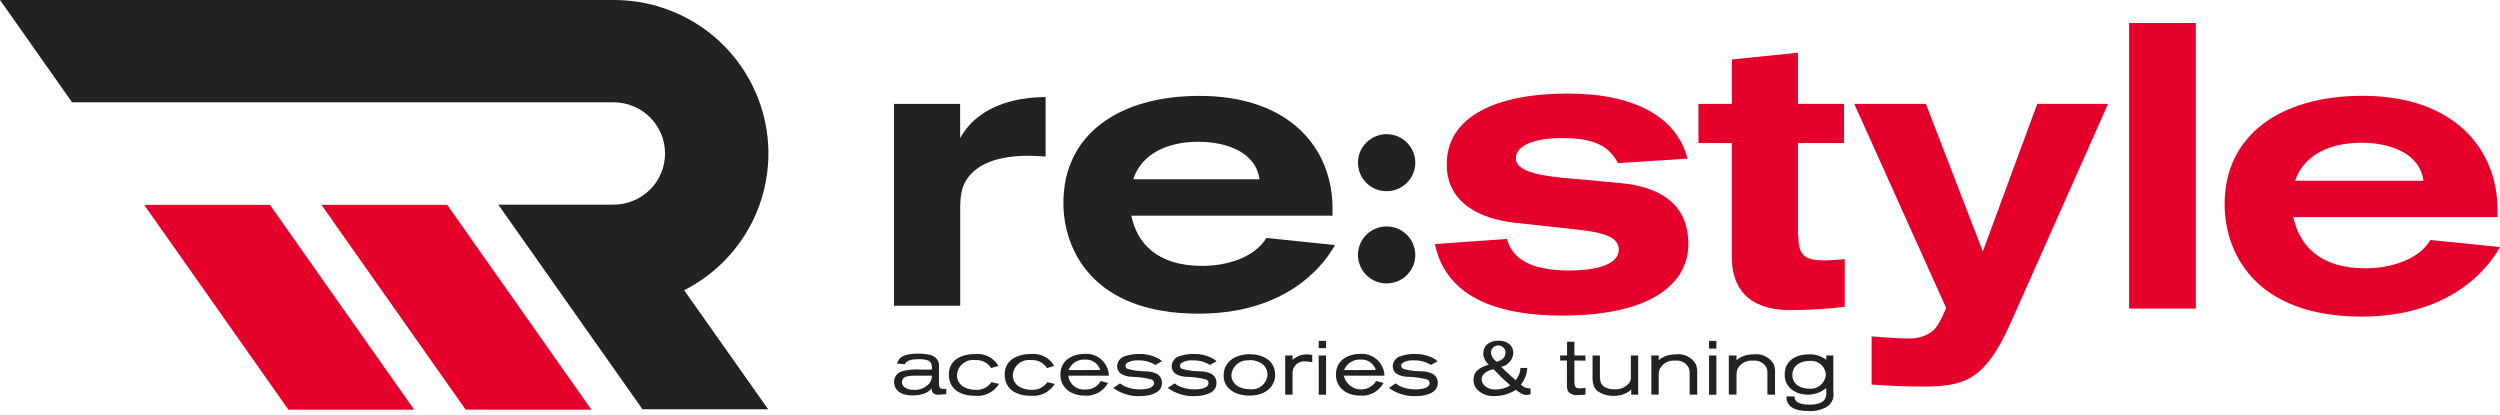 <svg width="247" height="41" viewBox="0 0 247 41" fill="none" xmlns="http://www.w3.org/2000/svg">
<g id="Logo" clip-path="url(#clip0_1_55)">
<g id="Group">
<path id="Vector" d="M67.595 28.674C70.65 27.125 73.091 24.599 74.524 21.502C75.957 18.405 76.298 14.918 75.494 11.604C74.689 8.29 72.784 5.342 70.088 3.237C67.391 1.132 64.06 -0.009 60.632 -1.82989e-05H0L7.123 10.109H60.624C61.973 10.109 63.265 10.642 64.219 11.589C65.172 12.537 65.707 13.823 65.707 15.164C65.707 16.504 65.172 17.79 64.219 18.738C63.265 19.686 61.973 20.218 60.624 20.218H49.231L63.478 40.436H75.895L67.595 28.674Z" fill="#212322"/>
<path id="Vector_2" d="M31.761 20.24L46.007 40.472H58.431L44.185 20.24H31.761Z" fill="#E4002B"/>
<path id="Vector_3" d="M14.247 20.24L28.493 40.472H40.917L26.671 20.24H14.247Z" fill="#E4002B"/>
<path id="Vector_4" d="M92.77 39.006C92.109 39.006 92.044 38.631 92.044 38.349C91.899 38.631 91.318 39.071 90.163 39.071C88.675 39.071 88.334 38.277 88.334 37.736C88.332 37.509 88.401 37.287 88.531 37.101C88.661 36.915 88.846 36.773 89.06 36.696C89.678 36.523 90.322 36.462 90.962 36.515H92.073V36.421C92.073 35.945 92.073 35.483 90.773 35.483C90.192 35.483 89.561 35.584 89.394 35.988L88.624 35.916C88.669 35.784 88.73 35.658 88.805 35.54C88.958 35.317 89.292 34.934 90.737 34.934C91.11 34.934 91.483 34.973 91.848 35.049C92.13 35.109 92.385 35.259 92.574 35.475C92.735 35.713 92.805 36 92.77 36.284V37.837C92.77 38.277 92.843 38.429 93.206 38.429H93.489V38.949C93.264 38.949 93.039 38.992 92.814 38.992L92.77 39.006ZM90.635 37.115C89.866 37.115 89.118 37.115 89.118 37.75C89.118 38.133 89.466 38.515 90.243 38.515C90.566 38.543 90.89 38.487 91.184 38.353C91.478 38.219 91.732 38.011 91.921 37.75C92.02 37.553 92.07 37.335 92.066 37.115H90.635Z" fill="#212322"/>
<path id="Vector_5" d="M98.703 37.931C98.459 38.332 98.104 38.656 97.681 38.863C97.257 39.071 96.783 39.153 96.314 39.1C94.789 39.1 93.743 38.378 93.743 37.006C93.743 35.634 94.876 34.977 96.343 34.977C96.801 34.932 97.262 35.019 97.672 35.228C98.081 35.437 98.421 35.758 98.652 36.154L97.926 36.364C97.76 36.101 97.524 35.889 97.245 35.75C96.966 35.611 96.654 35.551 96.343 35.577C96.125 35.548 95.903 35.566 95.692 35.627C95.481 35.688 95.285 35.792 95.117 35.933C94.948 36.073 94.811 36.247 94.713 36.443C94.615 36.639 94.56 36.853 94.549 37.071C94.549 38.111 95.559 38.515 96.35 38.515C96.662 38.541 96.976 38.485 97.259 38.352C97.542 38.219 97.784 38.014 97.962 37.757L98.703 37.931Z" fill="#212322"/>
<path id="Vector_6" d="M104.207 37.931C103.962 38.329 103.61 38.65 103.189 38.857C102.769 39.064 102.299 39.148 101.832 39.1C100.307 39.1 99.262 38.378 99.262 37.006C99.262 35.634 100.394 34.977 101.854 34.977C102.312 34.93 102.774 35.017 103.184 35.226C103.594 35.434 103.934 35.757 104.163 36.154L103.437 36.364C103.272 36.1 103.037 35.887 102.757 35.748C102.478 35.609 102.165 35.55 101.854 35.577C101.636 35.55 101.416 35.567 101.205 35.629C100.995 35.691 100.8 35.795 100.632 35.936C100.465 36.076 100.328 36.249 100.231 36.445C100.134 36.64 100.078 36.853 100.068 37.071C100.068 38.111 101.077 38.515 101.869 38.515C102.18 38.541 102.494 38.484 102.776 38.351C103.059 38.218 103.302 38.013 103.481 37.757L104.207 37.931Z" fill="#212322"/>
<path id="Vector_7" d="M105.55 37.115C105.571 37.316 105.632 37.512 105.729 37.69C105.826 37.867 105.958 38.025 106.117 38.151C106.276 38.278 106.458 38.373 106.654 38.429C106.849 38.485 107.054 38.502 107.257 38.479C107.56 38.497 107.861 38.428 108.125 38.279C108.389 38.13 108.605 37.909 108.745 37.642L109.472 37.837C109.249 38.246 108.911 38.582 108.5 38.804C108.089 39.026 107.622 39.124 107.155 39.086C105.892 39.086 104.766 38.364 104.766 37.021C104.766 35.461 106.146 34.963 107.141 34.963C107.434 34.939 107.729 34.973 108.009 35.063C108.289 35.153 108.549 35.297 108.773 35.487C108.996 35.677 109.181 35.909 109.314 36.17C109.448 36.43 109.528 36.715 109.551 37.006V37.115H105.55ZM108.695 36.551C108.6 36.238 108.401 35.966 108.131 35.78C107.86 35.594 107.534 35.504 107.206 35.526C106.857 35.502 106.51 35.59 106.216 35.777C105.922 35.965 105.696 36.241 105.572 36.566L108.695 36.551Z" fill="#212322"/>
<path id="Vector_8" d="M110.662 37.873C110.788 37.972 110.922 38.061 111.061 38.14C111.553 38.364 112.089 38.477 112.63 38.472C113.392 38.472 114.017 38.284 114.017 37.844C114.017 37.767 113.993 37.692 113.949 37.628C113.905 37.565 113.842 37.517 113.77 37.49C113.107 37.323 112.427 37.233 111.744 37.223C111.39 37.206 111.045 37.102 110.742 36.92C110.629 36.836 110.536 36.727 110.472 36.602C110.408 36.476 110.373 36.338 110.372 36.198C110.374 35.996 110.434 35.8 110.545 35.631C110.655 35.462 110.812 35.328 110.996 35.244C111.489 35.055 112.014 34.962 112.543 34.97C113.161 34.954 113.774 35.088 114.329 35.36C114.505 35.445 114.667 35.557 114.808 35.692L114.147 36.053C113.648 35.748 113.071 35.592 112.485 35.605C112.102 35.569 111.717 35.65 111.381 35.837C111.326 35.865 111.28 35.909 111.249 35.961C111.217 36.014 111.2 36.075 111.2 36.136C111.2 36.198 111.217 36.258 111.249 36.311C111.28 36.364 111.326 36.407 111.381 36.436C111.976 36.606 112.592 36.692 113.211 36.689C113.608 36.684 114 36.779 114.351 36.963C114.494 37.057 114.61 37.187 114.689 37.338C114.768 37.49 114.806 37.659 114.801 37.83C114.803 38.015 114.761 38.198 114.677 38.364C114.242 39.086 112.978 39.136 112.652 39.136C111.697 39.176 110.756 38.891 109.987 38.328L110.662 37.873Z" fill="#212322"/>
<path id="Vector_9" d="M116.05 37.873C116.176 37.972 116.31 38.061 116.449 38.14C116.941 38.364 117.477 38.477 118.018 38.472C118.78 38.472 119.405 38.284 119.405 37.844C119.403 37.767 119.379 37.693 119.335 37.63C119.291 37.567 119.229 37.518 119.158 37.49C118.493 37.323 117.81 37.233 117.125 37.223C116.773 37.206 116.431 37.102 116.13 36.92C116.017 36.836 115.924 36.727 115.86 36.602C115.796 36.476 115.761 36.338 115.759 36.197C115.762 35.996 115.822 35.8 115.932 35.631C116.043 35.462 116.2 35.328 116.384 35.244C116.875 35.055 117.397 34.962 117.923 34.97C118.544 34.953 119.16 35.087 119.717 35.36C119.893 35.444 120.055 35.557 120.196 35.692L119.535 36.053C119.036 35.748 118.459 35.592 117.873 35.605C117.49 35.568 117.104 35.649 116.769 35.837C116.714 35.865 116.668 35.909 116.636 35.961C116.605 36.014 116.588 36.075 116.588 36.136C116.588 36.198 116.605 36.258 116.636 36.311C116.668 36.364 116.714 36.407 116.769 36.436C117.363 36.606 117.98 36.692 118.599 36.688C118.994 36.683 119.383 36.777 119.731 36.963C119.876 37.056 119.994 37.185 120.074 37.337C120.155 37.488 120.194 37.658 120.189 37.829C120.191 38.015 120.149 38.198 120.065 38.364C119.63 39.086 118.366 39.136 118.04 39.136C117.085 39.176 116.144 38.891 115.375 38.328L116.05 37.873Z" fill="#212322"/>
<path id="Vector_10" d="M123.457 39.086C122.005 39.086 120.894 38.364 120.894 37.107C120.894 35.519 122.382 34.992 123.428 34.992C124.662 34.992 125.984 35.533 125.984 37.042C125.984 38.162 125.069 39.086 123.457 39.086ZM123.413 35.613C123.202 35.589 122.988 35.608 122.785 35.668C122.581 35.728 122.392 35.829 122.229 35.964C122.065 36.099 121.931 36.265 121.834 36.453C121.736 36.641 121.678 36.846 121.663 37.057C121.663 37.873 122.389 38.458 123.493 38.458C123.704 38.483 123.917 38.465 124.12 38.404C124.323 38.344 124.512 38.244 124.674 38.108C124.837 37.973 124.97 37.806 125.065 37.618C125.161 37.43 125.216 37.224 125.229 37.014C125.229 35.952 124.197 35.569 123.413 35.569" fill="#212322"/>
<path id="Vector_11" d="M127.704 35.122V35.562C127.905 35.374 128.141 35.229 128.399 35.134C128.658 35.04 128.933 34.999 129.207 35.013C129.357 35.015 129.506 35.036 129.65 35.078V35.8C129.446 35.739 129.233 35.709 129.019 35.714C128.857 35.688 128.691 35.697 128.533 35.741C128.375 35.785 128.228 35.862 128.103 35.968C127.978 36.074 127.878 36.205 127.809 36.353C127.74 36.501 127.704 36.663 127.704 36.826V38.992H126.978V35.122H127.704Z" fill="#212322"/>
<path id="Vector_12" d="M130.289 33.678H131.015V34.4H130.289V33.678ZM130.289 35.122H131.015V38.999H130.289V35.122Z" fill="#212322"/>
<path id="Vector_13" d="M132.773 37.115C132.847 37.454 133.022 37.763 133.274 38.002C133.527 38.241 133.846 38.399 134.19 38.456C134.535 38.513 134.888 38.465 135.205 38.32C135.522 38.175 135.788 37.939 135.968 37.642L136.694 37.837C136.472 38.246 136.135 38.583 135.723 38.805C135.312 39.027 134.844 39.124 134.378 39.086C133.114 39.086 131.989 38.364 131.989 37.021C131.989 35.461 133.375 34.963 134.363 34.963C134.657 34.939 134.952 34.973 135.233 35.063C135.513 35.153 135.773 35.297 135.998 35.486C136.222 35.676 136.407 35.908 136.541 36.169C136.676 36.43 136.757 36.714 136.781 37.006V37.115H132.773ZM135.924 36.551C135.829 36.234 135.627 35.959 135.352 35.773C135.077 35.586 134.746 35.499 134.414 35.526C134.068 35.507 133.725 35.598 133.435 35.785C133.144 35.971 132.92 36.245 132.795 36.566L135.924 36.551Z" fill="#212322"/>
<path id="Vector_14" d="M137.892 37.873C138.017 37.973 138.15 38.063 138.291 38.14C138.78 38.364 139.314 38.478 139.852 38.472C140.622 38.472 141.247 38.284 141.247 37.844C141.245 37.767 141.221 37.693 141.177 37.63C141.133 37.567 141.071 37.518 141 37.49C140.335 37.323 139.652 37.234 138.967 37.223C138.613 37.204 138.269 37.1 137.964 36.92C137.853 36.834 137.763 36.725 137.7 36.6C137.637 36.475 137.604 36.337 137.601 36.197C137.604 35.996 137.664 35.8 137.774 35.631C137.885 35.462 138.042 35.328 138.226 35.244C138.716 35.055 139.239 34.962 139.765 34.97C140.386 34.953 141.002 35.087 141.559 35.36C141.734 35.446 141.896 35.558 142.038 35.692L141.37 36.053C140.871 35.747 140.293 35.592 139.707 35.605C139.324 35.571 138.94 35.651 138.603 35.837C138.553 35.868 138.512 35.912 138.483 35.964C138.454 36.015 138.438 36.073 138.436 36.133C138.439 36.196 138.458 36.258 138.493 36.311C138.527 36.364 138.575 36.407 138.633 36.436C139.227 36.608 139.843 36.693 140.462 36.688C140.857 36.684 141.247 36.778 141.595 36.963C141.74 37.056 141.858 37.185 141.938 37.337C142.018 37.488 142.058 37.658 142.053 37.829C142.055 38.016 142.01 38.199 141.922 38.364C141.493 39.086 140.23 39.136 139.903 39.136C138.946 39.177 138.003 38.892 137.231 38.328L137.892 37.873Z" fill="#212322"/>
<path id="Vector_15" d="M151.223 38.949C151.097 38.993 150.965 39.018 150.831 39.021C150.468 39.021 150.272 38.876 149.757 38.515C149.136 38.922 148.408 39.136 147.665 39.129C147.331 39.151 146.996 39.097 146.685 38.972C146.375 38.847 146.097 38.654 145.872 38.407C145.679 38.162 145.576 37.859 145.581 37.548C145.581 36.587 146.307 36.284 147.099 36.017C146.932 35.886 146.795 35.719 146.7 35.529C146.605 35.34 146.552 35.132 146.547 34.919C146.547 34.147 147.15 33.656 148.065 33.656C148.856 33.656 149.517 34.075 149.517 34.891C149.493 35.215 149.363 35.523 149.147 35.767C148.93 36.01 148.64 36.177 148.319 36.241C148.653 36.573 148.994 36.912 149.364 37.223L149.764 37.562L149.953 37.252C150.127 36.983 150.218 36.669 150.214 36.349H150.897C150.859 36.951 150.639 37.528 150.265 38.003C150.472 38.217 150.751 38.348 151.049 38.371H151.216L151.223 38.949ZM147.549 36.479C146.823 36.638 146.387 37.021 146.387 37.447C146.392 37.626 146.445 37.8 146.54 37.952C146.69 38.136 146.883 38.279 147.102 38.371C147.321 38.463 147.559 38.5 147.796 38.479C148.298 38.481 148.79 38.338 149.212 38.068C148.609 37.555 148.072 37.014 147.549 36.479ZM148.755 34.869C148.759 34.677 148.687 34.492 148.555 34.353C148.422 34.214 148.239 34.134 148.047 34.129C147.854 34.124 147.667 34.196 147.528 34.328C147.388 34.46 147.307 34.641 147.302 34.833C147.325 35.015 147.388 35.19 147.486 35.346C147.584 35.502 147.714 35.635 147.869 35.735C148.079 35.685 148.733 35.512 148.733 34.869" fill="#212322"/>
<path id="Vector_16" d="M155.551 35.62V37.692C155.551 38.191 155.624 38.371 156.096 38.371C156.281 38.365 156.466 38.345 156.648 38.313V38.985C156.395 39.016 156.14 39.033 155.885 39.035C155.581 39.064 155.277 38.976 155.036 38.79C154.84 38.602 154.811 38.393 154.811 37.909V35.62H154.143V35.122H154.825V33.764H155.551V35.122H156.641V35.634L155.551 35.62Z" fill="#212322"/>
<path id="Vector_17" d="M161.164 38.985V38.487C161.039 38.601 160.903 38.702 160.758 38.79C160.355 39.008 159.902 39.12 159.443 39.115C158.942 39.115 157.868 38.978 157.504 38.212C157.372 37.87 157.317 37.502 157.345 37.136V35.122H158.071V37.071C158.054 37.331 158.091 37.592 158.18 37.837C158.441 38.45 159.342 38.465 159.494 38.465C159.783 38.486 160.072 38.435 160.336 38.316C160.6 38.198 160.83 38.016 161.004 37.786C161.107 37.599 161.15 37.385 161.128 37.172V35.122H161.854V38.999L161.164 38.985Z" fill="#212322"/>
<path id="Vector_18" d="M166.937 38.985V36.934C166.953 36.717 166.915 36.499 166.828 36.299C166.698 36.066 166.5 35.877 166.26 35.759C166.02 35.64 165.75 35.597 165.485 35.634C165.18 35.605 164.873 35.667 164.605 35.814C164.337 35.961 164.119 36.185 163.982 36.458C163.901 36.674 163.866 36.906 163.88 37.136V38.985H163.154V35.122H163.88V35.591C164.054 35.432 164.256 35.305 164.475 35.216C164.84 35.071 165.23 35 165.623 35.006C166.005 34.965 166.391 35.035 166.734 35.208C167.077 35.381 167.362 35.65 167.554 35.981C167.664 36.274 167.708 36.587 167.685 36.898V38.999L166.937 38.985Z" fill="#212322"/>
<path id="Vector_19" d="M168.854 33.678H169.58V34.443H168.854V33.678ZM168.854 35.122H169.58V38.999H168.854V35.122Z" fill="#212322"/>
<path id="Vector_20" d="M174.619 38.985V36.934C174.636 36.717 174.602 36.499 174.518 36.299C174.387 36.066 174.189 35.879 173.949 35.76C173.709 35.641 173.439 35.598 173.174 35.634C172.868 35.604 172.56 35.667 172.291 35.814C172.021 35.961 171.803 36.185 171.664 36.458C171.589 36.676 171.557 36.906 171.569 37.136V38.985H170.807V35.122H171.569V35.591C171.741 35.432 171.94 35.304 172.158 35.216C172.525 35.071 172.917 35 173.312 35.006C173.694 34.965 174.081 35.035 174.424 35.208C174.767 35.381 175.051 35.65 175.244 35.981C175.353 36.274 175.398 36.587 175.374 36.898V38.999L174.619 38.985Z" fill="#212322"/>
<path id="Vector_21" d="M181.133 35.122V38.732C181.182 39.006 181.15 39.288 181.042 39.544C180.934 39.8 180.753 40.019 180.523 40.176C179.966 40.502 179.323 40.653 178.679 40.61C177.226 40.61 176.5 40.147 176.5 39.165H177.299V39.209C177.299 39.606 177.626 39.981 178.795 39.981C179.281 39.981 180.051 39.895 180.32 39.397C180.416 39.207 180.456 38.994 180.436 38.783V38.335C179.918 38.768 179.261 39.001 178.584 38.992C177.393 38.992 176.326 38.27 176.326 37.021C176.326 35.396 177.778 35.006 178.679 35.006C179.309 34.978 179.929 35.167 180.436 35.541V35.122H181.133ZM178.744 35.663C177.88 35.663 177.088 36.111 177.088 37.057C177.088 38.118 178.119 38.4 178.708 38.4C178.911 38.424 179.116 38.407 179.313 38.349C179.509 38.292 179.691 38.195 179.848 38.066C180.006 37.936 180.135 37.776 180.229 37.595C180.322 37.414 180.378 37.216 180.392 37.014C180.381 36.814 180.328 36.62 180.238 36.442C180.147 36.264 180.02 36.106 179.866 35.979C179.711 35.852 179.531 35.759 179.338 35.705C179.145 35.65 178.943 35.636 178.744 35.663Z" fill="#212322"/>
<path id="Vector_22" d="M139.831 16.073C139.831 16.63 139.665 17.175 139.354 17.638C139.042 18.101 138.6 18.462 138.083 18.675C137.565 18.888 136.996 18.944 136.446 18.835C135.897 18.727 135.393 18.459 134.996 18.065C134.6 17.671 134.331 17.169 134.221 16.623C134.112 16.076 134.168 15.51 134.383 14.996C134.597 14.481 134.96 14.041 135.426 13.732C135.891 13.422 136.439 13.257 136.999 13.257C137.75 13.257 138.47 13.554 139.001 14.082C139.533 14.61 139.831 15.326 139.831 16.073Z" fill="#212322"/>
<path id="Vector_23" d="M139.831 25.186C139.831 25.743 139.665 26.287 139.354 26.75C139.042 27.214 138.6 27.575 138.083 27.788C137.565 28.001 136.996 28.057 136.446 27.948C135.897 27.839 135.393 27.571 134.996 27.177C134.6 26.783 134.331 26.282 134.221 25.735C134.112 25.189 134.168 24.623 134.383 24.108C134.597 23.594 134.96 23.154 135.426 22.845C135.891 22.535 136.439 22.37 136.999 22.37C137.749 22.372 138.469 22.669 138.999 23.197C139.53 23.724 139.829 24.44 139.831 25.186Z" fill="#212322"/>
<path id="Vector_24" d="M148.885 23.612C149.445 25.684 151.412 26.724 155.028 26.724C155.755 26.724 159.937 26.724 159.937 24.645C159.937 23.33 158.129 22.933 155.878 22.688L149.684 22.009C146.351 21.648 142.938 20.131 142.938 16.232C142.938 11.481 147.876 9.243 154.912 9.243C161.622 9.243 165.681 11.64 166.726 15.676L159.85 16.117C159.008 14.478 157.563 13.64 154.346 13.64C151.819 13.64 149.764 14.275 149.764 15.633C149.764 17.113 152.821 17.431 155.152 17.633L159.973 18.074C164.076 18.435 166.806 20.189 166.806 24.11C166.806 27.901 163.35 31.179 154.31 31.179C148.363 31.179 142.895 29.584 141.769 24.11L148.885 23.612Z" fill="#E4002B"/>
<path id="Vector_25" d="M208.276 10.261L198.698 31.8C196.084 37.714 194 38.191 189.817 38.191C188.169 38.191 186.564 38.111 184.916 37.995V33.237C186.085 33.316 187.327 33.439 188.547 33.439C189.359 33.481 190.163 33.255 190.834 32.797C191.4 32.356 191.684 31.757 192.286 30.443L183.202 10.261H190.275L195.902 24.846L201.283 10.261H208.276Z" fill="#E4002B"/>
<path id="Vector_26" d="M216.946 2.274H210.352V30.486H216.946V2.274Z" fill="#E4002B"/>
<path id="Vector_27" d="M246.993 24.406C245.708 26.767 241.852 31.28 233.334 31.28C222.682 31.28 219.792 24.847 219.792 20.175C219.792 13.337 225.34 9.466 233.414 9.466C242.534 9.466 246.753 14.781 246.753 20.731V21.453H226.581C227.148 24.132 229.072 26.507 233.698 26.507C235.985 26.507 238.882 25.785 240.124 23.713L246.993 24.406ZM239.441 17.857C239.042 15.055 236.028 14.102 233.291 14.102C230.277 14.102 227.627 15.258 226.756 17.857H239.441Z" fill="#E4002B"/>
<path id="Vector_28" d="M177.64 23.287V14.138H182.186V10.261H177.64V5.206L171.105 5.878V10.261H167.808V14.138H171.105V25.366C171.105 30.125 174.837 30.638 176.914 30.638C178.7 30.633 180.484 30.526 182.258 30.32V25.605C181.619 25.648 180.93 25.727 180.291 25.727C178.243 25.727 177.676 25.208 177.676 23.287" fill="#E4002B"/>
<path id="Vector_29" d="M101.586 15.387C99.923 15.387 97.708 15.662 96.321 16.831C95.05 17.893 94.869 19.113 94.869 20.572V30.204H88.327V10.261H94.862V13.654C96.924 9.907 101.477 9.632 103.103 9.589H103.307V15.467C102.668 15.423 102.152 15.387 101.557 15.387" fill="#212322"/>
<path id="Vector_30" d="M131.894 24.211C130.624 26.536 126.811 30.991 118.425 30.991C107.918 30.991 105.064 24.644 105.064 20.038C105.064 13.293 110.532 9.474 118.497 9.474C127.494 9.474 131.655 14.716 131.655 20.586V21.308H111.773C112.325 23.944 114.228 26.269 118.788 26.269C121.046 26.269 123.871 25.547 125.127 23.511L131.894 24.211ZM124.444 17.712C124.045 14.954 121.075 14.008 118.381 14.008C115.411 14.008 112.797 15.149 111.962 17.712H124.444Z" fill="#212322"/>
</g>
</g>
<defs>
<clipPath id="clip0_1_55">
<rect width="247" height="40.646" fill="white"/>
</clipPath>
</defs>
</svg>
